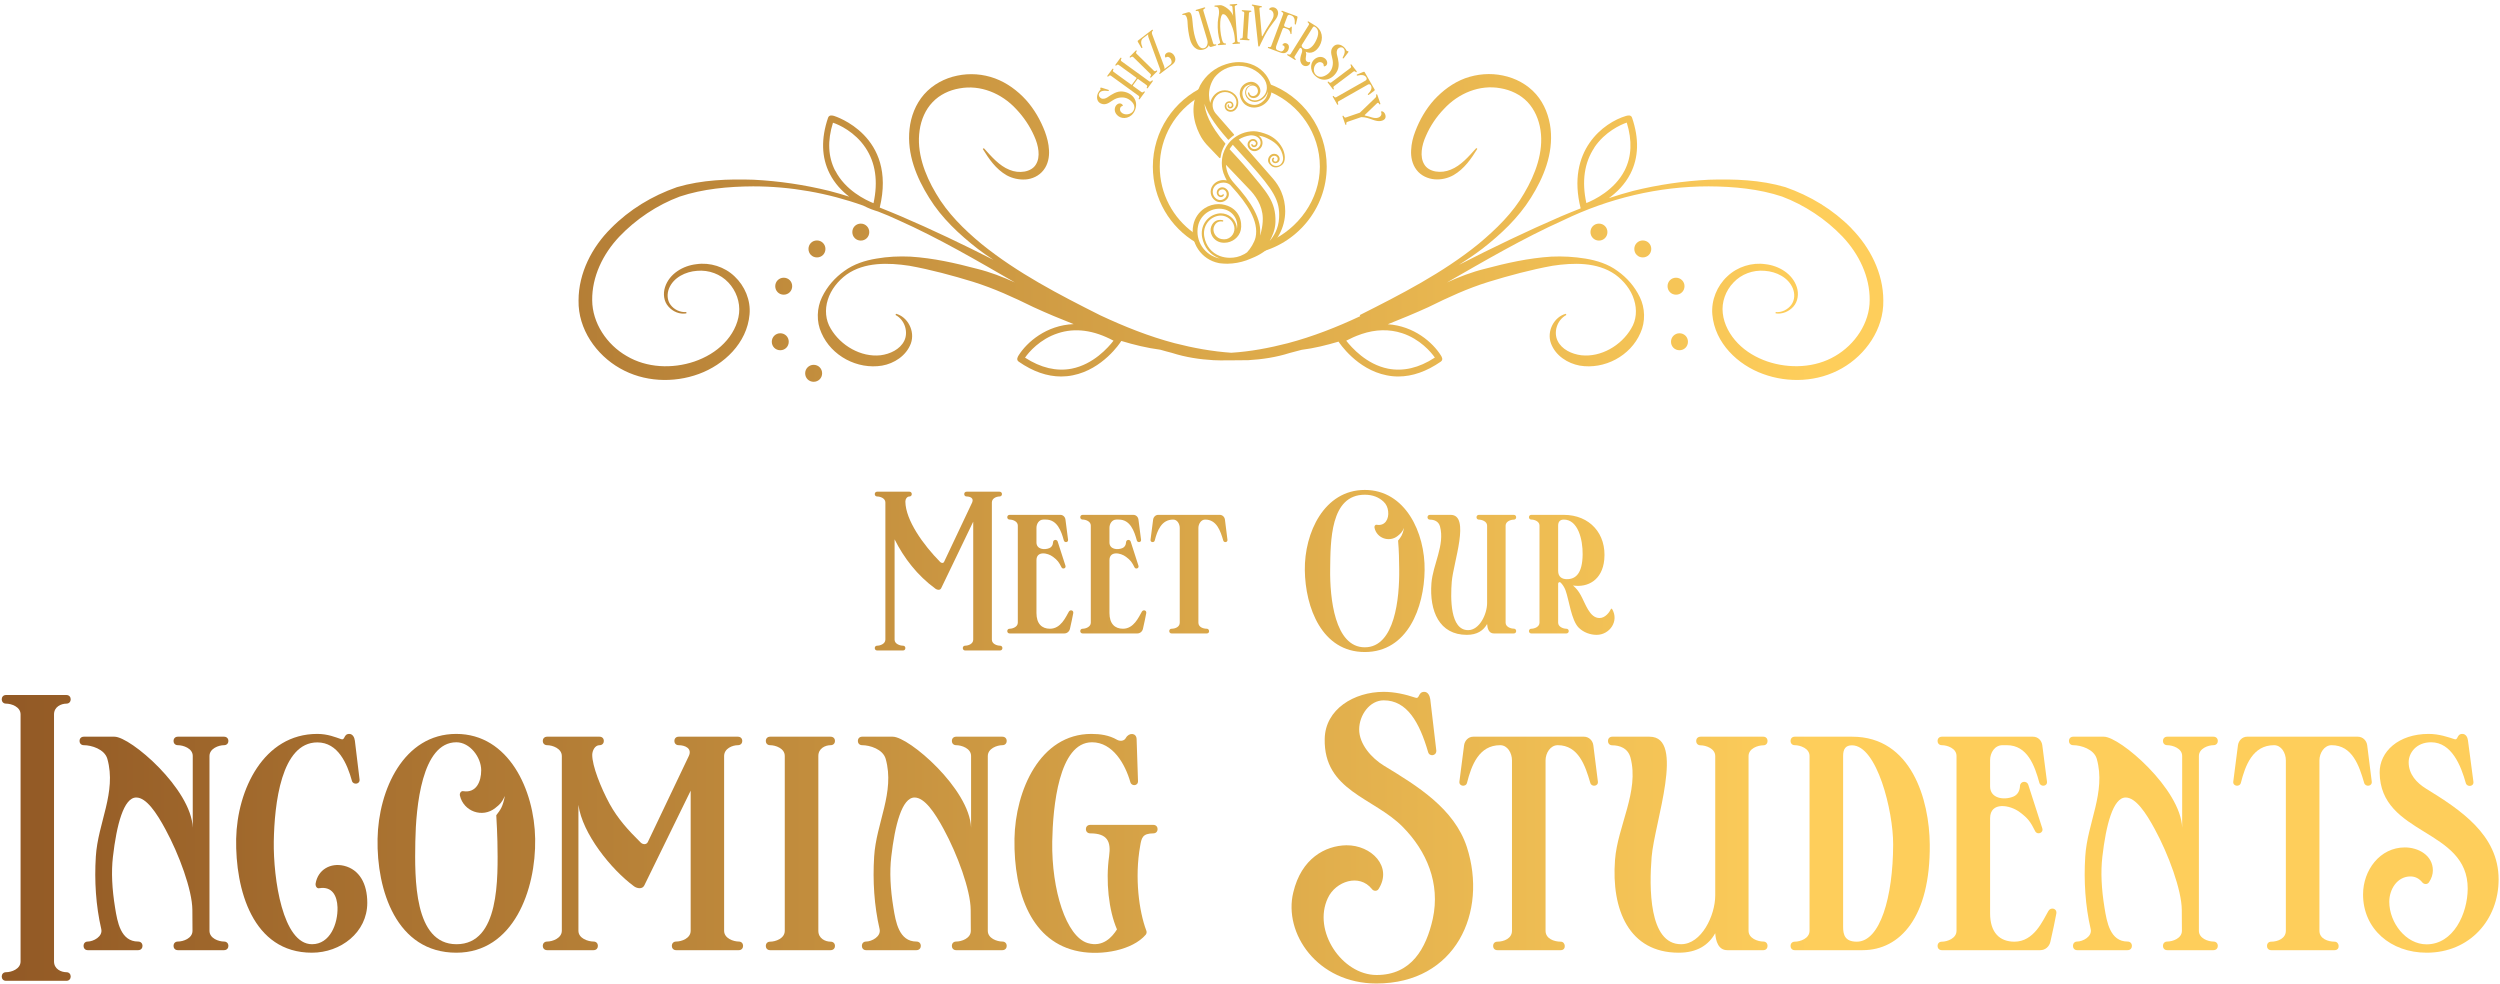 <svg width="592" height="233" viewBox="0 0 592 233" fill="none" xmlns="http://www.w3.org/2000/svg">
<path d="M192.671 86.39C191.574 86.39 190.664 87.269 190.664 88.399C190.664 89.529 191.542 90.409 192.671 90.409C193.801 90.409 194.679 89.529 194.679 88.399C194.679 87.269 193.801 86.39 192.671 86.39Z" fill="url(#paint0_linear_40_4380)"/>
<path d="M184.768 78.917C183.67 78.917 182.76 79.796 182.76 80.927C182.76 82.057 183.639 82.936 184.768 82.936C185.897 82.936 186.775 82.057 186.775 80.927C186.775 79.796 185.897 78.917 184.768 78.917Z" fill="url(#paint1_linear_40_4380)"/>
<path d="M185.583 65.762C184.485 65.762 183.576 66.641 183.576 67.771C183.576 68.902 184.454 69.781 185.583 69.781C186.712 69.781 187.59 68.902 187.59 67.771C187.59 66.641 186.712 65.762 185.583 65.762Z" fill="url(#paint2_linear_40_4380)"/>
<path d="M195.463 58.949C195.463 57.85 194.585 56.939 193.456 56.939C192.326 56.939 191.448 57.818 191.448 58.949C191.448 60.079 192.326 60.958 193.456 60.958C194.585 60.958 195.463 60.079 195.463 58.949Z" fill="url(#paint3_linear_40_4380)"/>
<path d="M205.844 54.961C205.844 53.862 204.966 52.952 203.837 52.952C202.708 52.952 201.83 53.831 201.83 54.961C201.83 56.092 202.708 56.971 203.837 56.971C204.966 56.971 205.844 56.092 205.844 54.961Z" fill="url(#paint4_linear_40_4380)"/>
<path d="M438.441 54.082C434.019 49.593 428.687 46.39 422.79 44.318C416.8 42.559 410.684 42.371 404.631 42.559C398.577 42.873 392.587 43.753 386.753 45.197C384.808 45.699 382.895 46.296 380.982 46.924C382.864 45.542 384.777 43.69 386.094 41.115C388.039 37.285 388.164 32.827 386.471 27.866C386.22 27.112 385.373 27.363 385.028 27.458C379.821 28.996 370.851 35.589 374.301 49.341C372.765 49.938 371.259 50.566 369.754 51.194C361.536 54.742 353.444 58.635 345.478 62.717C347.36 61.523 349.21 60.267 350.998 58.917C355.357 55.526 359.529 51.633 362.54 46.798C365.488 42.089 367.84 36.5 367.182 30.503C366.837 27.583 365.77 24.632 363.732 22.308C361.693 19.985 358.839 18.478 355.891 17.881C352.911 17.253 349.806 17.505 346.92 18.541C344.066 19.608 341.62 21.461 339.613 23.627C337.637 25.825 336.163 28.399 335.128 31.131C334.594 32.513 334.218 33.988 334.155 35.558C334.061 37.096 334.375 38.855 335.441 40.236C336.476 41.618 338.17 42.34 339.738 42.465C341.306 42.591 342.843 42.214 344.16 41.492C346.764 39.985 348.395 37.567 349.837 35.244L349.586 35.056C347.767 37.096 345.917 39.231 343.533 40.173C341.275 41.147 338.327 40.77 337.26 38.917C336.163 37.128 336.633 34.428 337.668 32.167C338.703 29.781 340.177 27.614 341.934 25.794C345.384 22.057 350.402 19.985 355.326 20.896C357.741 21.304 360.062 22.403 361.724 24.161C363.387 25.919 364.422 28.305 364.798 30.848C365.551 35.935 363.606 41.241 360.909 45.793C358.243 50.44 354.291 54.271 350.12 57.756C341.651 64.632 331.772 69.687 321.986 74.616L322.111 74.867C316.56 77.473 310.883 79.702 304.955 81.272C300.564 82.402 296.11 83.25 291.563 83.533C287.046 83.219 282.561 82.402 278.17 81.272C272.085 79.671 266.283 77.347 260.575 74.679C250.758 69.749 240.941 64.663 232.441 57.787C228.27 54.333 224.349 50.472 221.652 45.825C218.923 41.272 217.01 35.966 217.763 30.88C218.108 28.368 219.143 25.951 220.836 24.192C222.499 22.434 224.788 21.335 227.235 20.927C232.159 20.017 237.177 22.089 240.627 25.825C242.384 27.677 243.858 29.844 244.893 32.199C245.928 34.459 246.43 37.159 245.3 38.949C244.234 40.77 241.286 41.178 239.028 40.205C236.644 39.263 234.793 37.096 232.974 35.087L232.723 35.275C234.166 37.599 235.766 40.016 238.4 41.523C239.749 42.246 241.255 42.591 242.823 42.497C244.36 42.403 246.053 41.68 247.12 40.268C248.186 38.917 248.5 37.128 248.406 35.589C248.343 34.02 247.935 32.544 247.433 31.162C246.398 28.462 244.924 25.856 242.948 23.659C240.972 21.492 238.494 19.64 235.64 18.572C232.755 17.505 229.618 17.285 226.67 17.913C223.722 18.509 220.868 20.017 218.829 22.34C216.79 24.663 215.693 27.614 215.379 30.535C214.72 36.531 217.073 42.12 220.021 46.83C223.001 51.665 227.172 55.526 231.563 58.949C232.755 59.859 233.978 60.707 235.233 61.523C228.05 57.881 220.774 54.396 213.372 51.225C211.709 50.503 210.016 49.844 208.322 49.153C212.462 32.073 197.69 27.52 197.533 27.458C197.188 27.363 196.372 27.112 196.09 27.866C194.396 32.827 194.522 37.285 196.466 41.115C197.658 43.47 199.383 45.26 201.108 46.578C199.54 46.076 197.941 45.605 196.341 45.197C190.476 43.753 184.517 42.873 178.463 42.559C172.441 42.371 166.294 42.559 160.304 44.318C154.407 46.39 149.075 49.593 144.653 54.082C140.199 58.509 137 64.632 137 71.162C136.874 77.944 141.203 84.035 146.786 87.206C152.463 90.472 159.488 90.754 165.479 88.556C171.406 86.39 176.895 81.272 177.491 74.459C177.805 71.1 176.362 67.709 173.947 65.448C171.563 63.156 168.113 62.089 164.914 62.559C161.778 62.905 158.516 64.789 157.481 67.991C156.979 69.53 157.167 71.382 158.296 72.606C159.363 73.831 160.994 74.49 162.53 74.208V73.894C161.056 74.019 159.614 73.297 158.798 72.198C157.951 71.1 157.92 69.561 158.422 68.305C159.488 65.699 162.342 64.318 165.071 64.129C167.862 63.878 170.622 64.914 172.473 66.892C174.323 68.839 175.296 71.57 175.013 74.176C174.731 76.814 173.351 79.357 171.438 81.303C169.525 83.281 167.078 84.694 164.444 85.605C159.174 87.394 153.121 87.112 148.417 84.318C143.681 81.618 140.262 76.468 140.23 71.1C140.168 65.542 142.74 60.173 146.66 56.029C150.581 51.916 155.63 48.525 160.962 46.547C166.42 44.726 172.441 44.161 178.338 44.129C187.183 44.129 196.027 45.699 204.402 48.682C205.938 49.467 207.036 49.812 207.162 49.844L207.946 50.095C209.577 50.723 211.208 51.413 212.807 52.167C222.311 56.406 231.312 61.68 240.345 66.892C237.459 65.574 234.448 64.412 231.375 63.658C226.168 62.277 221.025 61.115 215.599 60.77C212.87 60.644 210.173 60.77 207.507 61.241C204.841 61.68 202.175 62.528 199.948 64.161C197.721 65.731 195.871 67.834 194.647 70.377C193.424 72.889 193.267 76.154 194.522 78.855C196.874 84.286 203.022 87.552 208.887 86.578C211.741 86.076 214.595 84.255 215.693 81.335C216.759 78.352 214.877 74.993 212.18 74.302L212.054 74.585C214.375 75.809 215.097 78.76 214.124 80.707C213.121 82.748 210.737 83.847 208.51 84.129C203.868 84.632 199.07 81.837 196.717 77.818C195.494 75.809 195.275 73.329 196.027 70.974C196.749 68.619 198.442 66.484 200.481 65.008C204.715 62.026 210.361 62.183 215.348 62.936C220.397 63.847 225.51 65.228 230.434 66.735C235.421 68.305 239.937 70.377 244.736 72.732C247.872 74.176 251.04 75.495 254.239 76.751C247.747 77.002 243.168 81.052 241.223 84.129C241.035 84.443 240.564 85.165 241.223 85.636C244.61 87.991 247.966 89.153 251.291 89.153C252.201 89.153 253.142 89.059 254.051 88.87C261.139 87.457 265.279 81.147 265.436 80.864L265.53 80.738C268.541 81.649 271.615 82.402 274.751 82.811C275.661 83.062 276.602 83.344 277.512 83.564C280.742 84.6 284.067 85.103 287.328 85.291C288.489 85.354 289.649 85.354 290.841 85.322C291.061 85.322 291.28 85.322 291.469 85.322C291.688 85.322 291.908 85.322 292.096 85.322C293.256 85.322 294.417 85.322 295.609 85.291C298.871 85.103 302.226 84.6 305.363 83.596C306.367 83.344 307.276 83.093 308.217 82.842C311.197 82.465 314.114 81.743 316.968 80.895C317.156 81.178 321.296 87.489 328.353 88.87C329.262 89.059 330.172 89.153 331.113 89.153C334.437 89.153 337.825 87.96 341.181 85.636C341.839 85.165 341.4 84.475 341.181 84.129C339.268 81.115 334.877 77.191 328.635 76.782C331.866 75.495 335.065 74.176 338.233 72.732C343 70.377 347.548 68.274 352.535 66.735C357.459 65.228 362.603 63.847 367.621 62.936C372.608 62.183 378.222 62.026 382.487 65.008C384.526 66.484 386.22 68.619 386.941 70.974C387.694 73.329 387.506 75.809 386.251 77.818C383.899 81.837 379.1 84.632 374.458 84.129C372.2 83.847 369.816 82.748 368.844 80.707C367.872 78.76 368.593 75.84 370.914 74.585L370.789 74.302C368.091 74.993 366.178 78.352 367.276 81.335C368.374 84.255 371.228 86.044 374.082 86.578C379.947 87.552 386.094 84.286 388.447 78.855C389.701 76.154 389.544 72.889 388.321 70.377C387.098 67.834 385.247 65.731 383.021 64.161C380.825 62.528 378.128 61.68 375.462 61.241C372.796 60.801 370.099 60.644 367.37 60.77C361.944 61.115 356.8 62.277 351.594 63.658C348.52 64.412 345.509 65.574 342.624 66.892C351.656 61.712 360.658 56.437 370.161 52.167C380.919 46.955 392.744 44.129 404.631 44.129C410.527 44.161 416.549 44.726 422.006 46.547C427.338 48.556 432.388 51.916 436.308 56.029C440.229 60.173 442.801 65.542 442.738 71.1C442.738 76.437 439.288 81.586 434.552 84.318C429.816 87.112 423.763 87.363 418.525 85.605C415.89 84.694 413.444 83.281 411.531 81.303C409.617 79.326 408.237 76.814 407.955 74.176C407.641 71.57 408.614 68.839 410.496 66.892C412.346 64.914 415.106 63.878 417.898 64.129C420.626 64.318 423.48 65.699 424.547 68.305C425.049 69.561 425.017 71.068 424.17 72.198C423.355 73.297 421.912 74.051 420.469 73.894V74.208C421.975 74.459 423.606 73.8 424.672 72.606C425.77 71.382 425.99 69.53 425.488 67.991C424.453 64.789 421.191 62.905 418.054 62.559C414.887 62.089 411.405 63.156 409.022 65.448C406.607 67.677 405.195 71.068 405.477 74.459C406.073 81.272 411.562 86.421 417.49 88.556C423.48 90.754 430.475 90.472 436.183 87.206C441.766 84.035 446.094 77.944 445.969 71.162C445.969 64.632 442.769 58.509 438.41 54.082H438.441ZM377.532 34.93C380.041 31.194 383.773 29.53 385.216 29.027C386.533 33.297 386.377 37.096 384.714 40.362C382.331 45.008 377.532 47.332 375.65 48.085C374.521 42.905 375.18 38.478 377.563 34.93H377.532ZM197.752 40.393C196.09 37.128 195.902 33.329 197.251 29.059C198.693 29.53 202.426 31.225 204.935 34.962C207.318 38.509 207.977 42.936 206.848 48.117C204.966 47.363 200.167 45.071 197.784 40.393H197.752ZM253.769 87.3C250.193 87.991 246.461 87.112 242.729 84.694C243.575 83.439 246.241 80.299 250.507 78.917C254.584 77.567 259.007 78.164 263.68 80.676C262.425 82.308 258.881 86.296 253.769 87.3ZM339.738 84.694C336.006 87.143 332.273 87.991 328.698 87.3C323.585 86.296 320.041 82.277 318.787 80.676C319.916 80.079 321.045 79.577 322.143 79.2C322.237 79.2 322.3 79.137 322.394 79.106C325.75 77.975 328.98 77.913 331.991 78.886C336.257 80.267 338.891 83.407 339.769 84.663L339.738 84.694Z" fill="url(#paint5_linear_40_4380)"/>
<path d="M397.699 78.917C396.601 78.917 395.692 79.796 395.692 80.927C395.692 82.057 396.57 82.936 397.699 82.936C398.828 82.936 399.706 82.057 399.706 80.927C399.706 79.796 398.828 78.917 397.699 78.917Z" fill="url(#paint6_linear_40_4380)"/>
<path d="M398.891 67.771C398.891 66.672 398.013 65.762 396.884 65.762C395.755 65.762 394.876 66.641 394.876 67.771C394.876 68.902 395.755 69.781 396.884 69.781C398.013 69.781 398.891 68.902 398.891 67.771Z" fill="url(#paint7_linear_40_4380)"/>
<path d="M389.011 56.939C387.913 56.939 387.004 57.818 387.004 58.949C387.004 60.079 387.882 60.958 389.011 60.958C390.14 60.958 391.019 60.079 391.019 58.949C391.019 57.818 390.14 56.939 389.011 56.939Z" fill="url(#paint8_linear_40_4380)"/>
<path d="M376.622 54.961C376.622 56.06 377.501 56.971 378.63 56.971C379.759 56.971 380.637 56.092 380.637 54.961C380.637 53.831 379.759 52.952 378.63 52.952C377.501 52.952 376.622 53.831 376.622 54.961Z" fill="url(#paint9_linear_40_4380)"/>
<path d="M262.487 21.279C262.653 21.35 262.579 21.573 262.418 21.546C261.404 21.402 260.569 21.477 260.252 22.176C260.059 22.602 260.366 23.111 260.79 23.305C261.239 23.512 261.837 23.322 262.231 23.055C263.297 22.329 264.478 21.527 265.817 21.669C268.071 21.922 269.787 23.852 268.702 26.238C267.894 28.014 265.914 28.352 264.818 27.498C263.905 26.799 263.84 25.908 264.119 25.265C264.453 24.508 265.406 24.157 265.884 24.9C265.93 24.981 265.874 25.073 265.792 25.092C265.137 25.257 265.062 26.079 265.458 26.536C266.237 27.45 267.976 27.158 268.45 26.117C268.924 25.071 268.318 24.265 267.521 23.671C266.551 22.955 265.387 22.936 264.333 23.324C263.051 23.794 262.166 25.215 260.611 24.474C259.724 24.057 259.594 22.953 259.996 22.068C260.145 21.74 260.364 21.454 260.607 21.191C260.716 21.074 260.464 21.039 260.552 20.845C260.603 20.734 260.745 20.734 260.852 20.763L262.493 21.281L262.487 21.279Z" fill="#E6B94F"/>
<path d="M271.791 20.867C271.68 21.02 271.449 20.853 271.56 20.701C271.667 20.554 271.717 20.308 271.514 20.16L269.52 18.718C269.464 18.676 269.38 18.699 269.338 18.755L268.289 20.191C268.247 20.25 268.257 20.327 268.314 20.369L270.307 21.811C270.511 21.959 270.729 21.838 270.836 21.692C270.949 21.538 271.18 21.704 271.067 21.859L269.886 23.472C269.776 23.62 269.546 23.453 269.655 23.305C269.764 23.157 269.856 22.852 269.655 22.704L263.035 17.912C262.831 17.764 262.569 17.945 262.46 18.096C262.351 18.244 262.12 18.077 262.229 17.929L263.41 16.315C263.524 16.161 263.754 16.328 263.641 16.482C263.534 16.628 263.486 16.871 263.689 17.019L267.888 20.058C267.945 20.099 268.016 20.074 268.056 20.02L269.105 18.584C269.147 18.526 269.153 18.448 269.094 18.407L264.896 15.368C264.692 15.22 264.472 15.345 264.365 15.489C264.254 15.641 264.023 15.474 264.134 15.322L265.309 13.715C265.423 13.558 265.653 13.727 265.54 13.882C265.437 14.024 265.339 14.335 265.54 14.483L272.16 19.275C272.364 19.423 272.632 19.233 272.735 19.091C272.848 18.937 273.079 19.104 272.966 19.258L271.791 20.865V20.867Z" fill="#E6B94F"/>
<path d="M272.578 18.342C272.445 18.476 272.244 18.279 272.378 18.146C272.504 18.019 272.645 17.729 272.462 17.549L268.337 13.502C268.159 13.327 267.867 13.471 267.741 13.598C267.609 13.732 267.407 13.535 267.542 13.402L268.95 11.98C269.086 11.843 269.285 12.041 269.149 12.177C269.025 12.302 268.937 12.538 269.118 12.715L273.243 16.762C273.425 16.942 273.662 16.85 273.786 16.727C273.923 16.589 274.122 16.787 273.986 16.923L272.578 18.344V18.342Z" fill="#E6B94F"/>
<path d="M274.726 17.474C274.569 17.593 274.399 17.371 274.554 17.252C274.827 17.044 274.804 16.635 274.701 16.351L271.95 8.818C271.873 8.61 271.841 8.349 271.894 8.119L270.698 9.031C270.089 9.497 270.127 10.252 270.513 11.194C270.576 11.346 270.36 11.473 270.265 11.319L269.451 9.929C269.395 9.835 269.359 9.693 269.46 9.618L272.796 7.069C272.953 6.95 273.125 7.176 272.97 7.295C272.691 7.508 272.743 7.885 272.85 8.175L275.66 15.668C275.742 15.885 275.803 16.19 275.731 16.351L277.183 15.242C277.582 14.938 277.458 14.253 277.179 13.867C276.963 13.558 276.449 13.272 276.134 13.602C276.075 13.662 275.981 13.635 275.939 13.562C275.742 13.212 275.88 12.834 276.199 12.596C276.78 12.162 277.532 12.458 277.934 12.993C278.505 13.752 278.472 14.614 277.676 15.222L274.726 17.474Z" fill="#E6B94F"/>
<path d="M286.793 11.114C286.508 11.2 286.338 10.927 286.25 10.689C286.153 11.123 285.648 11.542 285.064 11.716C283.323 12.233 282.2 10.885 281.779 9.263C281.453 8.005 281.277 6.715 281.218 5.417C281.193 4.849 281.151 4.26 280.841 3.768C280.671 3.496 280.385 3.48 280.144 3.551C279.964 3.605 279.882 3.336 280.064 3.283L281.355 2.899C282.148 2.664 282.303 4.043 282.406 5.279C282.509 6.498 282.66 7.727 283.01 8.894C283.669 11.085 284.37 11.626 285.159 11.392C285.803 11.2 286.128 10.286 285.889 9.489L283.883 2.812C283.812 2.572 283.482 2.555 283.317 2.605C283.128 2.662 283.048 2.392 283.237 2.338L285.22 1.749C285.4 1.695 285.482 1.969 285.301 2.021C285.132 2.071 284.869 2.259 284.941 2.499L287.282 10.294C287.366 10.574 287.679 10.547 287.847 10.497C288.027 10.442 288.111 10.72 287.931 10.772L286.793 11.11V11.114Z" fill="#E6B94F"/>
<path d="M292.001 10.438C291.812 10.453 291.791 10.169 291.98 10.154C292.165 10.14 292.457 10.006 292.44 9.76L292.389 9.077C292.261 7.429 291.705 5.846 290.86 4.434C290.331 3.551 289.955 3.306 289.58 3.365C289.271 3.409 289.026 4.127 288.961 5.177C288.875 6.623 289.011 7.982 289.33 9.228C289.45 9.689 289.599 10.33 290.176 10.288C290.369 10.273 290.39 10.557 290.197 10.572L288.531 10.695C288.346 10.71 288.325 10.426 288.51 10.411C288.694 10.396 289.001 10.211 288.923 9.971C288.447 8.437 288.279 6.928 288.371 5.227C288.432 4.125 288.908 3.056 288.529 1.979C288.411 1.653 288.04 1.568 287.721 1.591C287.532 1.605 287.511 1.326 287.7 1.311L288.95 1.219C289.72 1.163 291.768 2.547 292.003 3.841L291.84 1.643C291.821 1.393 291.504 1.311 291.319 1.326C291.13 1.34 291.109 1.061 291.298 1.046L292.826 0.931C293.019 0.917 293.04 1.196 292.847 1.211C292.671 1.223 292.373 1.351 292.391 1.601L292.998 9.72C293.017 9.975 293.329 10.056 293.506 10.042C293.699 10.027 293.72 10.311 293.527 10.325L291.999 10.438H292.001Z" fill="#E6B94F"/>
<path d="M293.741 9.424C293.552 9.411 293.571 9.132 293.76 9.144C293.94 9.154 294.253 9.071 294.269 8.816L294.643 3.066C294.66 2.816 294.36 2.693 294.179 2.68C293.99 2.668 294.009 2.388 294.198 2.4L296.2 2.53C296.393 2.542 296.374 2.822 296.181 2.81C296.005 2.799 295.768 2.887 295.751 3.137L295.377 8.887C295.361 9.142 295.585 9.261 295.761 9.271C295.954 9.284 295.935 9.564 295.742 9.551L293.741 9.422V9.424Z" fill="#E6B94F"/>
<path d="M296.966 1.793C296.938 1.551 296.777 1.392 296.546 1.351C296.364 1.317 296.408 1.042 296.594 1.075L298.699 1.463C298.892 1.499 298.837 1.774 298.651 1.739C298.462 1.703 298.202 1.787 298.223 2.025L298.8 8.462C298.812 8.595 298.917 8.614 298.978 8.495C299.981 6.506 301.387 4.763 301.548 3.901C301.743 2.858 301.12 2.353 300.652 2.317C300.573 2.311 300.518 2.242 300.543 2.165C300.669 1.785 301.204 1.67 301.603 1.745C302.381 1.889 302.772 2.657 302.631 3.396C302.373 4.736 301.179 5.252 299.442 8.518C299.158 9.048 298.86 9.641 298.556 10.307L298.275 10.924C298.197 11.094 297.967 11.041 297.948 10.868L296.968 1.791L296.966 1.793Z" fill="#E6B94F"/>
<path d="M300.323 11.382C300.147 11.317 300.245 11.05 300.422 11.116C300.592 11.179 300.915 11.187 301.005 10.945L303.859 3.319C303.947 3.085 303.695 2.881 303.527 2.818C303.351 2.753 303.447 2.49 303.626 2.555L307.107 3.843C307.228 3.889 307.27 4.028 307.243 4.147L306.867 5.715C306.828 5.882 306.582 5.832 306.595 5.667C306.67 4.653 306.504 3.922 305.781 3.655L305.43 3.525C305.178 3.432 304.937 3.596 304.849 3.836L304.1 5.84C304.01 6.082 304.163 6.283 304.364 6.356L304.954 6.575C305.193 6.665 305.501 6.738 305.632 6.393C305.69 6.237 305.909 6.299 305.902 6.445L305.833 7.961C305.827 8.119 305.596 8.113 305.581 7.965C305.533 7.493 305.304 7.03 304.847 6.861L304.253 6.642C304.024 6.556 303.808 6.619 303.731 6.827L302.247 10.795C302.1 11.187 302.041 11.717 302.545 11.903L303.174 12.137C303.647 12.312 303.989 11.899 304.135 11.509C304.268 11.156 304.177 10.812 303.751 10.739C303.672 10.726 303.653 10.63 303.697 10.563C303.953 10.169 304.387 10.094 304.784 10.338C305.243 10.62 305.329 11.131 305.105 11.73C304.773 12.615 303.995 12.744 303.185 12.444L300.325 11.386L300.323 11.382Z" fill="#E6B94F"/>
<path d="M304.866 13.087C304.706 12.989 304.857 12.753 305.015 12.849C305.168 12.943 305.48 13.014 305.615 12.797L309.935 5.88C310.067 5.667 309.864 5.419 309.706 5.32C309.549 5.224 309.698 4.987 309.855 5.083L311.402 6.038C313.198 7.149 313.416 9.205 312.487 10.833C311.664 12.275 310.384 12.859 309.178 12.246C309.266 12.358 309.316 12.671 309.314 12.826C309.293 13.404 308.97 14.27 309.484 14.585C309.776 14.767 310.021 14.769 310.189 14.652C310.212 14.637 310.246 14.656 310.248 14.683C310.277 15.562 309.253 15.896 308.569 15.474C308.212 15.255 307.98 14.781 307.917 14.408C307.841 13.982 307.975 13.3 308.229 12.602C308.37 12.241 308.447 11.809 308.2 11.48C308.087 11.336 307.86 11.298 307.755 11.465L306.559 13.379C306.425 13.596 306.628 13.844 306.779 13.936C306.939 14.034 306.792 14.272 306.63 14.174L304.866 13.085V13.087ZM308.296 10.595C308.164 10.808 308.269 11.104 308.437 11.256C309.574 12.258 310.8 11.144 311.398 10.069C312.038 8.917 312.73 7.193 311.351 6.341C311.173 6.23 311.005 6.264 310.881 6.462L308.301 10.595H308.296Z" fill="#E6B94F"/>
<path d="M318.181 13.794C318.057 13.926 317.873 13.78 317.955 13.638C318.437 12.74 318.653 11.937 318.102 11.398C317.766 11.07 317.178 11.185 316.851 11.513C316.503 11.862 316.475 12.486 316.595 12.945C316.914 14.189 317.269 15.566 316.675 16.768C315.665 18.787 313.257 19.728 311.375 17.9C309.973 16.537 310.334 14.571 311.515 13.84C312.487 13.226 313.351 13.471 313.863 13.953C314.463 14.525 314.469 15.533 313.605 15.727C313.513 15.744 313.443 15.658 313.454 15.575C313.523 14.907 312.772 14.556 312.205 14.769C311.077 15.182 310.756 16.906 311.578 17.706C312.403 18.507 313.37 18.217 314.207 17.676C315.214 17.015 315.632 15.934 315.626 14.819C315.621 13.462 314.583 12.15 315.817 10.947C316.515 10.261 317.6 10.517 318.299 11.196C318.557 11.446 318.754 11.749 318.918 12.066C318.991 12.206 319.111 11.985 319.262 12.133C319.35 12.219 319.3 12.35 319.237 12.44L318.188 13.794H318.181Z" fill="#E6B94F"/>
<path d="M314.411 19.54C314.297 19.39 314.522 19.221 314.635 19.371C314.744 19.515 315.013 19.695 315.216 19.54L319.831 16.063C320.032 15.913 319.929 15.606 319.82 15.462C319.707 15.312 319.931 15.142 320.045 15.293L321.255 16.883C321.373 17.035 321.148 17.204 321.031 17.052C320.924 16.912 320.701 16.793 320.5 16.944L315.886 20.421C315.682 20.575 315.737 20.82 315.844 20.959C315.959 21.112 315.737 21.281 315.619 21.128L314.409 19.538L314.411 19.54Z" fill="#E6B94F"/>
<path d="M315.603 22.925C315.508 22.763 315.756 22.621 315.85 22.786C315.961 22.978 316.182 23.155 316.402 23.03L323.383 19.064C323.624 18.929 323.7 18.616 323.561 18.371C323.181 17.708 322.428 17.66 321.438 17.904C321.278 17.937 321.186 17.724 321.341 17.637L322.842 17.025C322.942 16.981 323.085 16.969 323.148 17.077L325.521 21.212C325.584 21.32 325.502 21.439 325.414 21.504L324.117 22.471C323.964 22.567 323.824 22.372 323.939 22.26C324.65 21.529 324.992 20.863 324.612 20.2C324.476 19.96 324.176 19.885 323.935 20.022L316.954 23.988C316.725 24.117 316.786 24.41 316.893 24.599C316.975 24.741 316.744 24.91 316.645 24.739L315.603 22.923V22.925Z" fill="#E6B94F"/>
<path d="M317.906 27.58C317.846 27.402 318.11 27.31 318.173 27.488C318.232 27.657 318.431 27.912 318.672 27.828L322.021 26.68L325.706 23.134C325.886 22.961 325.934 22.717 325.869 22.531C325.804 22.341 326.073 22.249 326.14 22.439L326.868 24.543C326.927 24.712 326.66 24.812 326.595 24.628C326.526 24.428 326.302 24.23 326.121 24.403L323.205 27.196C323.104 27.292 323.121 27.34 323.263 27.365C324.409 27.569 325.387 28.168 326.318 27.872C327.114 27.617 327.242 26.96 327.042 26.538C327.009 26.465 327.042 26.384 327.122 26.369C327.516 26.292 327.879 26.697 328.012 27.081C328.27 27.826 328.012 28.321 327.296 28.563C325.727 29.093 324.424 27.715 322.348 27.732L319.031 28.867C318.79 28.951 318.767 29.206 318.823 29.37C318.886 29.552 318.62 29.644 318.557 29.462L317.904 27.58H317.906Z" fill="#E6B94F"/>
<path d="M314.166 39.461C314.166 30.4 308.405 22.674 300.406 19.825C300.539 20.078 300.866 21.484 300.878 21.58C300.89 21.664 300.89 21.748 300.902 21.82C307.667 24.752 312.544 31.554 312.544 39.461C312.544 47.332 307.377 54.194 300.672 57.162C299.728 58.28 298.869 59.169 297.562 59.89C306.917 57.931 314.166 49.495 314.166 39.461Z" fill="#E6B94F"/>
<path d="M274.629 39.461C274.629 32.395 278.417 26.218 284.044 22.89C284.068 22.83 284.093 22.782 284.117 22.721C284.226 22.481 284.323 22.229 284.419 21.988C284.528 21.712 284.649 21.448 284.77 21.183C284.903 20.931 285.049 20.703 285.206 20.462C278.017 23.719 272.995 31.013 272.995 39.473C272.995 47.14 277.11 53.846 283.233 57.451C282.907 56.718 282.713 55.937 282.652 55.131C277.8 51.646 274.629 45.926 274.629 39.461Z" fill="#E6B94F"/>
<path d="M286.162 34.691L288.752 37.406C288.776 37.442 288.824 37.454 288.861 37.454C288.873 37.454 288.897 37.454 288.909 37.442C288.97 37.418 289.006 37.37 289.018 37.31C289.054 36.998 289.115 36.685 289.187 36.385L289.296 35.976C289.466 35.436 289.696 34.907 289.974 34.426L290.083 34.246L290.156 34.138C290.192 34.078 290.192 34.006 290.144 33.958C286.319 29.559 285.363 26.411 285.23 24.584C285.69 26.195 287.07 28.862 290.785 33.044C290.809 33.08 290.858 33.092 290.894 33.092C290.93 33.092 290.979 33.08 291.003 33.044L291.233 32.804C291.523 32.528 291.838 32.275 292.177 32.047C292.213 32.023 292.237 31.987 292.237 31.939C292.237 31.891 292.225 31.855 292.201 31.819L287.844 26.831C287.058 25.846 286.924 24.524 287.505 23.455C287.663 23.166 287.856 22.89 288.086 22.649C288.594 22.109 289.333 21.796 290.095 21.796C290.87 21.796 291.608 22.109 292.128 22.662C292.588 23.154 292.818 23.731 292.794 24.332C292.782 24.596 292.709 24.873 292.588 25.161C292.37 25.642 291.995 26.05 291.426 26.05C291.245 26.05 291.075 26.002 290.906 25.93C290.458 25.714 290.265 25.185 290.482 24.74C290.543 24.608 290.64 24.512 290.749 24.44C290.858 24.38 290.991 24.344 291.112 24.344C291.208 24.344 291.305 24.368 291.402 24.404C291.499 24.452 291.584 24.524 291.632 24.608C291.729 24.765 291.729 24.945 291.644 25.113C291.62 25.161 291.584 25.209 291.535 25.233C291.475 25.281 291.39 25.305 291.317 25.305C291.257 25.305 291.208 25.293 291.16 25.269C291.1 25.245 291.051 25.185 291.027 25.125C291.003 25.065 291.003 24.993 291.039 24.933C291.075 24.861 291.051 24.765 290.966 24.728C290.942 24.716 290.918 24.716 290.894 24.716C290.845 24.716 290.785 24.74 290.761 24.8C290.652 24.993 290.615 25.365 290.979 25.594C291.075 25.654 291.196 25.678 291.317 25.678C291.402 25.678 291.475 25.666 291.559 25.642C291.753 25.57 291.91 25.437 292.007 25.257C292.116 25.041 292.116 24.825 292.019 24.572C291.935 24.356 291.777 24.176 291.559 24.079C291.414 24.007 291.257 23.983 291.1 23.983C290.87 23.983 290.652 24.055 290.47 24.188C290.325 24.296 290.216 24.428 290.131 24.596C289.829 25.233 290.095 26.002 290.737 26.315C290.954 26.423 291.184 26.471 291.414 26.471C291.559 26.471 291.705 26.447 291.838 26.411C291.898 26.399 291.947 26.375 292.007 26.351L292.08 26.315C292.225 26.255 292.455 26.098 292.552 26.002C292.709 25.846 293.036 25.449 293.133 25.041C293.387 24.055 293.133 23.07 292.407 22.349C291.777 21.724 290.942 21.376 290.047 21.376C289.151 21.376 288.316 21.724 287.687 22.349C287.118 22.914 286.731 23.611 286.573 24.38C286.404 23.803 286.307 23.214 286.295 22.613C286.295 22.493 286.295 22.361 286.295 22.241C286.331 20.847 286.803 19.453 287.614 18.311C288.909 16.701 290.821 15.716 292.879 15.595C293.012 15.584 293.145 15.584 293.278 15.584C295.577 15.584 297.768 16.641 299.135 18.407C299.704 19.116 300.019 19.982 299.994 20.823C299.97 21.928 299.389 22.854 298.361 23.455C297.998 23.659 297.586 23.779 297.175 23.779C297.017 23.779 296.848 23.767 296.691 23.731C296.122 23.611 295.638 23.274 295.335 22.782C294.851 22.013 295.057 21.003 295.807 20.486C296.037 20.33 296.303 20.246 296.57 20.246C296.594 20.246 296.618 20.246 296.642 20.246C297.054 20.27 297.429 20.474 297.659 20.799C297.768 20.979 297.84 21.171 297.865 21.388C297.913 21.7 297.828 22.025 297.635 22.277C297.441 22.529 297.163 22.698 296.836 22.746C296.787 22.758 296.751 22.758 296.703 22.758C296.582 22.758 296.473 22.734 296.376 22.698C296.073 22.565 295.88 22.313 295.831 22.001C295.819 21.928 295.759 21.868 295.674 21.868H295.662C295.577 21.88 295.517 21.941 295.517 22.025C295.517 22.037 295.565 23.178 296.824 23.226H296.872C297.296 23.226 297.719 23.022 298.022 22.674C298.361 22.289 298.518 21.772 298.445 21.279C298.288 20.21 297.332 19.369 296.267 19.369C296.182 19.369 296.086 19.381 296.001 19.393C294.863 19.549 293.617 20.45 293.568 22.061C293.544 23.022 294.149 24.26 294.924 24.812C295.517 25.245 296.231 25.474 296.969 25.474C297.138 25.474 297.296 25.462 297.465 25.437C298.591 25.281 299.583 24.692 300.261 23.791C300.938 22.89 301.229 21.784 301.072 20.667C301.059 20.57 301.035 20.474 301.023 20.378L301.011 20.33C300.951 20.114 300.89 19.886 300.805 19.669C300.551 18.972 300.2 18.311 299.765 17.723C298.288 15.8 295.965 14.706 293.387 14.706C292.37 14.706 291.33 14.874 290.301 15.211C287.675 16.028 285.508 17.807 284.189 20.222C284.056 20.498 283.935 20.775 283.826 21.051C283.73 21.304 283.621 21.556 283.512 21.796C281.551 26.206 283.245 30.352 284.419 32.443C284.891 33.236 285.472 34.006 286.162 34.691ZM299.595 23.431C299.014 24.152 298.312 24.68 297.393 24.812C297.259 24.837 297.138 24.837 297.005 24.837C295.662 24.837 294.415 23.887 294.234 22.565C294.149 22.013 294.149 21.484 294.645 20.799C294.827 20.547 295.093 20.354 295.372 20.222C295.747 20.03 296.146 20.006 296.545 20.078C296.303 20.09 295.674 20.126 295.142 20.871C294.694 21.604 294.766 22.469 295.275 23.178C295.71 23.791 296.328 24.104 297.126 24.14C297.61 24.164 298.24 23.923 298.663 23.683C299.559 23.166 299.898 22.553 300.261 21.64C300.164 22.301 299.946 22.986 299.595 23.431Z" fill="#E6B94F"/>
<path d="M303.395 45.386C302.923 44.28 302.258 43.235 301.41 42.261L293.375 33.08C293.363 33.068 293.351 33.056 293.338 33.044C294.125 32.539 295.057 32.203 296.037 32.059C296.098 32.047 296.146 32.047 296.194 32.047C296.243 32.047 296.279 32.047 296.328 32.047C297.138 32.047 298.155 32.443 298.433 33.309C298.7 34.114 298.252 34.991 297.429 35.255C297.308 35.291 297.187 35.315 297.066 35.315C296.618 35.315 296.194 35.063 296.001 34.666C295.856 34.39 295.856 34.078 295.977 33.825C296.086 33.597 296.279 33.429 296.521 33.357C296.582 33.333 296.642 33.333 296.703 33.333C296.787 33.333 296.884 33.357 296.969 33.393C297.259 33.525 297.417 33.741 297.405 33.981C297.393 34.186 297.259 34.366 297.066 34.426C297.03 34.438 296.981 34.45 296.945 34.45C296.921 34.45 296.884 34.45 296.86 34.438C296.739 34.402 296.654 34.318 296.606 34.21C296.582 34.15 296.521 34.102 296.461 34.102C296.449 34.102 296.449 34.102 296.437 34.102C296.364 34.114 296.303 34.174 296.303 34.258C296.303 34.378 296.364 34.606 296.582 34.739C296.703 34.811 296.824 34.847 296.945 34.847C297.005 34.847 297.078 34.835 297.151 34.823C297.38 34.763 297.574 34.606 297.683 34.39C297.804 34.162 297.828 33.897 297.756 33.657C297.61 33.212 297.211 32.912 296.739 32.912C296.545 32.912 296.34 32.96 296.146 33.056C295.892 33.188 295.686 33.393 295.565 33.633C295.408 33.945 295.384 34.306 295.493 34.654C295.71 35.339 296.352 35.796 297.066 35.796C297.235 35.796 297.405 35.772 297.574 35.712C298.082 35.544 298.494 35.195 298.748 34.727C298.99 34.246 299.038 33.705 298.869 33.2C298.724 32.756 298.421 32.371 298.01 32.095C298.458 32.155 299.329 32.383 299.934 32.672C301.628 33.477 303.105 34.462 303.686 36.553C303.928 37.418 303.952 38.248 303.238 38.932C302.972 39.185 302.584 39.293 302.185 39.293C301.749 39.293 301.338 39.113 301.047 38.8C300.648 38.38 300.624 37.707 300.987 37.262C301.18 37.022 301.459 36.89 301.749 36.89C302.003 36.89 302.233 36.998 302.403 37.178C302.512 37.286 302.56 37.43 302.56 37.599C302.56 37.827 302.5 38.007 302.379 38.127C302.282 38.224 302.161 38.272 302.028 38.272C301.894 38.272 301.761 38.224 301.665 38.115C301.616 38.067 301.58 37.995 301.568 37.935C301.544 37.815 301.592 37.695 301.677 37.611C301.737 37.562 301.737 37.478 301.701 37.406C301.677 37.358 301.616 37.334 301.568 37.334C301.544 37.334 301.519 37.334 301.507 37.346C301.398 37.394 301.217 37.538 301.18 37.803C301.156 38.007 301.217 38.187 301.35 38.344C301.519 38.536 301.761 38.644 302.028 38.644C302.27 38.644 302.487 38.56 302.669 38.404C302.911 38.187 303.032 37.911 303.02 37.599C303.008 37.262 302.838 36.926 302.536 36.697C302.318 36.517 302.04 36.421 301.761 36.421H301.725C301.374 36.421 301.047 36.553 300.793 36.781C300.479 37.082 300.285 37.49 300.273 37.923C300.261 38.356 300.466 38.704 300.769 39.029C301.144 39.437 301.544 39.642 302.124 39.642C302.621 39.642 303.008 39.449 303.431 39.161C304.702 38.296 304.279 36.157 303.613 34.967C302.802 33.513 301.628 32.491 300.188 31.878C299.244 31.482 297.816 31.073 296.933 31.073C294.96 31.073 293.084 31.818 291.62 33.188L291.354 33.453C291.015 33.813 290.712 34.21 290.446 34.642L290.337 34.823C290.047 35.315 289.817 35.844 289.647 36.397L289.538 36.818C289.454 37.142 289.405 37.478 289.369 37.803C289.26 38.872 289.369 39.942 289.708 40.975C289.817 41.3 289.95 41.624 290.107 41.949L290.18 42.081L290.494 42.73C290.24 42.67 289.974 42.634 289.708 42.634C288.691 42.634 287.735 43.126 287.154 43.944C286.331 45.085 286.61 46.671 287.759 47.489C288.11 47.741 288.534 47.873 288.97 47.873C289.647 47.873 290.289 47.549 290.676 46.996C290.942 46.635 291.039 46.191 290.979 45.746C290.93 45.398 290.761 45.073 290.494 44.821C290.192 44.52 289.805 44.352 289.417 44.352C288.982 44.352 288.594 44.556 288.34 44.917C288.159 45.181 288.086 45.506 288.147 45.818C288.207 46.119 288.377 46.371 288.619 46.527C288.764 46.623 288.921 46.671 289.091 46.671C289.163 46.671 289.236 46.659 289.309 46.647C289.708 46.551 289.817 46.203 289.817 46.191C289.841 46.119 289.805 46.035 289.732 46.011C289.708 45.998 289.684 45.998 289.659 45.998C289.611 45.998 289.563 46.023 289.526 46.059C289.43 46.191 289.272 46.275 289.091 46.275C288.994 46.275 288.897 46.239 288.812 46.179C288.582 46.011 288.486 45.722 288.558 45.446C288.643 45.121 288.933 44.917 289.369 44.857C289.405 44.857 289.442 44.845 289.478 44.845C289.659 44.845 289.829 44.893 289.962 45.001C290.24 45.193 290.422 45.482 290.47 45.818C290.531 46.191 290.386 46.599 290.095 46.888C289.793 47.188 289.381 47.368 288.958 47.368C288.631 47.368 288.304 47.272 288.038 47.08C287.118 46.431 286.9 45.145 287.554 44.232C288.001 43.619 288.824 43.235 289.708 43.235C290.361 43.235 290.954 43.451 291.342 43.811C291.378 43.859 291.426 43.907 291.463 43.956C293.665 46.347 295.154 48.33 296.134 50.18C296.703 51.262 297.102 52.295 297.296 53.257C297.514 54.29 297.526 55.276 297.32 56.189C297.054 57.403 296.11 58.905 295.299 59.758C295.142 59.866 294.996 59.962 294.839 60.058C294.766 60.106 294.682 60.154 294.597 60.203C294.597 60.203 294.597 60.203 294.585 60.203C294.028 60.515 293.459 60.731 292.879 60.864C292.346 60.984 291.789 61.044 291.257 61.044C290.41 61.044 289.611 60.9 288.861 60.623C286.9 59.878 285.593 58.268 285.182 56.081C284.976 54.975 285.182 53.858 285.763 52.944C286.344 52.007 287.263 51.37 288.34 51.13C288.57 51.082 288.812 51.046 289.054 51.046C290.579 51.046 291.922 52.115 292.261 53.593C292.407 54.254 292.286 54.939 291.923 55.516C291.584 56.057 291.051 56.441 290.446 56.609C290.252 56.646 290.059 56.67 289.853 56.67C289.647 56.67 289.442 56.646 289.236 56.609C288.11 56.381 287.312 55.384 287.348 54.242C287.36 53.701 287.735 53.004 288.147 52.728C288.437 52.536 288.776 52.428 289.127 52.428C289.248 52.428 289.369 52.44 289.49 52.464C289.502 52.464 289.514 52.464 289.526 52.464C289.599 52.464 289.659 52.416 289.672 52.343C289.696 52.259 289.647 52.187 289.575 52.151C289.563 52.151 289.296 52.067 288.921 52.067C288.365 52.067 287.36 52.271 286.828 53.605C286.549 54.302 286.622 55.131 287.021 55.852C287.469 56.67 288.244 57.234 289.139 57.415C289.393 57.463 289.659 57.487 289.926 57.487C291.789 57.487 293.459 56.177 293.823 54.446C294.21 52.572 293.544 49.459 290.083 48.534C289.587 48.402 289.079 48.33 288.558 48.33C287.384 48.33 286.223 48.678 285.266 49.303C283.863 50.228 282.919 51.622 282.58 53.257C282.168 55.264 282.568 57.306 283.705 59.013C284.843 60.719 286.573 61.885 288.594 62.294C288.691 62.318 288.776 62.33 288.873 62.342C289.478 62.414 290.071 62.45 290.652 62.45C292.189 62.426 293.689 62.161 295.13 61.657C295.783 61.404 296.485 61.128 297.151 60.828C300.575 59.289 303.056 56.417 303.964 52.92C304.218 51.959 304.339 50.974 304.339 50C304.339 48.414 304.024 46.852 303.395 45.386ZM288.824 61.212C287.106 60.864 285.617 59.878 284.649 58.424C283.681 56.97 283.342 55.227 283.693 53.521C284.177 51.154 286.295 49.423 288.74 49.423C289.079 49.423 289.43 49.459 289.768 49.532C290.821 49.748 291.717 50.349 292.31 51.238C292.903 52.127 293.108 53.185 292.891 54.23C292.891 54.242 292.891 54.242 292.891 54.254C292.903 54.002 292.866 53.749 292.818 53.497C292.431 51.767 290.858 50.517 289.079 50.517C288.8 50.517 288.522 50.553 288.244 50.613C287.021 50.889 285.98 51.61 285.315 52.668C284.661 53.701 284.431 54.963 284.661 56.201C285.109 58.58 286.537 60.335 288.679 61.152C288.788 61.2 288.909 61.236 289.03 61.272C288.945 61.236 288.885 61.224 288.824 61.212ZM298.675 54.723C298.591 55.083 298.494 55.444 298.361 55.804C298.482 54.927 298.433 54.002 298.228 53.053C298.01 52.007 297.586 50.889 296.969 49.736C295.952 47.813 294.428 45.77 292.165 43.295C291.039 42.045 290.398 40.567 290.301 39.017L295.698 44.677C297.187 46.167 298.966 48.582 299.026 51.635C299.026 51.719 299.026 51.803 299.026 51.875C299.038 52.692 298.893 53.834 298.675 54.723ZM302.887 51.635C302.742 54.23 301.568 56.021 300.66 57.042C301.205 56.081 301.967 54.555 302.028 52.572C302.173 47.657 299.873 45.434 295.48 40.122C294.307 38.716 292.237 36.493 291.16 35.327C291.136 35.303 291.68 34.558 291.935 34.27C291.947 34.282 291.947 34.306 291.959 34.318C293.096 35.556 294.597 37.202 295.904 38.68C301.604 45.073 303.129 47.525 302.887 51.635Z" fill="#E6B94F"/>
<path d="M15.732 232.26H1.422C0.072 232.26 0.072 230.22 1.422 230.22C2.712 230.22 4.872 229.47 4.872 227.67V169.17C4.872 167.37 2.712 166.62 1.422 166.62C0.072 166.62 0.072 164.58 1.422 164.58H15.732C17.082 164.58 17.082 166.62 15.732 166.62C14.472 166.62 12.792 167.37 12.792 169.17V227.67C12.792 229.47 14.472 230.22 15.732 230.22C17.082 230.22 17.082 232.26 15.732 232.26Z" fill="url(#paint10_linear_40_4380)"/>
<path d="M53.053 225H42.103C40.753 225 40.753 222.96 42.103 222.96C43.393 222.96 45.583 222.21 45.583 220.41L45.553 215.46C45.523 210.78 42.403 202.29 39.163 196.35C37.063 192.45 34.633 188.85 32.263 188.85C29.293 188.85 27.613 195.33 26.743 202.89C26.323 206.49 26.533 210.54 27.253 214.95C27.793 218.31 28.573 222.96 32.713 222.96C34.093 222.96 34.093 225 32.713 225H20.773C19.453 225 19.453 222.96 20.773 222.96C22.093 222.96 24.373 221.79 23.983 220.02C22.693 214.44 22.333 208.59 22.693 202.83C23.173 194.88 27.643 187.62 25.423 179.7C24.763 177.39 21.643 176.46 19.843 176.46C18.493 176.46 18.493 174.45 19.843 174.45H27.103C30.913 174.45 45.283 186.81 45.643 195.99V179.01C45.643 177.21 43.393 176.46 42.103 176.46C40.753 176.46 40.753 174.45 42.103 174.45H53.053C54.433 174.45 54.433 176.46 53.053 176.46C51.793 176.46 49.603 177.24 49.603 179.04V220.41C49.603 222.21 51.793 222.96 53.053 222.96C54.433 222.96 54.433 225 53.053 225Z" fill="url(#paint11_linear_40_4380)"/>
<path d="M84.032 175.38L85.142 184.56C85.292 185.76 83.612 185.91 83.342 184.92C82.202 180.81 80.042 175.8 75.152 175.8C66.572 175.8 64.982 190.38 64.832 199.29C64.712 208.08 66.932 223.59 73.892 223.59C78.152 223.59 80.042 218.73 79.922 214.83C79.832 212.13 78.662 209.82 75.602 210.33C75.032 210.45 74.672 209.85 74.732 209.25C75.272 205.95 78.242 204.24 81.482 205.02C85.112 205.92 86.972 209.25 86.972 213.78C86.972 220.83 80.642 225.6 73.862 225.6C59.792 225.6 55.712 210.6 55.922 198.63C56.162 187.02 62.402 173.79 75.122 173.79C77.612 173.79 79.412 174.57 80.762 175.02C81.782 175.38 81.302 173.79 82.712 173.79C83.492 173.79 83.942 174.6 84.032 175.38Z" fill="url(#paint12_linear_40_4380)"/>
<path d="M108.068 225.6C93.818 225.6 89.168 210.69 89.408 198.63C89.618 187.05 95.588 173.79 108.038 173.79C120.458 173.79 126.548 187.05 126.728 198.63C126.938 210.69 121.598 225.6 108.068 225.6ZM117.518 193.05C118.538 191.7 119.018 191.16 119.558 188.49C118.808 190.08 118.418 190.44 117.278 191.34C114.248 193.77 109.778 192.15 108.908 188.4C108.788 187.83 109.148 187.26 109.718 187.35C112.778 187.83 113.948 185.1 113.948 182.4C113.948 179.31 111.278 175.77 108.068 175.77C99.878 175.77 98.498 191.01 98.348 199.29C98.198 208.02 98.018 223.59 108.098 223.59C118.328 223.59 117.938 208.02 117.788 199.29C117.758 197.7 117.638 194.94 117.518 193.05Z" fill="url(#paint13_linear_40_4380)"/>
<path d="M174.951 225H160.101C158.751 225 158.751 222.96 160.101 222.96C161.391 222.96 163.551 222.21 163.551 220.41V187.23L152.571 209.67C152.121 210.6 150.891 210.42 150.141 209.88C144.711 205.89 137.871 197.37 136.971 190.59V220.41C136.971 222.21 139.251 222.96 140.571 222.96C141.921 222.96 141.921 225 140.571 225H129.561C128.181 225 128.181 222.96 129.561 222.96C130.821 222.96 133.041 222.18 133.041 220.38V179.04C133.041 177.24 130.821 176.46 129.561 176.46C128.181 176.46 128.181 174.45 129.561 174.45H141.981C143.331 174.45 143.331 176.46 141.981 176.46C140.841 176.46 140.271 177.78 140.241 178.71C140.211 181.32 142.281 186.54 144.351 190.35C146.331 193.92 148.671 196.5 151.731 199.53C152.241 200.01 153.081 200.07 153.411 199.38L163.101 179.04C163.971 177.21 162.201 176.46 160.701 176.46C159.351 176.46 159.351 174.45 160.701 174.45H174.741C176.121 174.45 176.121 176.46 174.741 176.46C173.451 176.46 171.471 177.24 171.471 179.04V220.41C171.471 222.21 173.691 222.96 174.951 222.96C176.301 222.96 176.301 225 174.951 225Z" fill="url(#paint14_linear_40_4380)"/>
<path d="M196.693 225H182.353C181.003 225 181.003 222.99 182.353 222.99C183.643 222.99 185.833 222.24 185.833 220.41V179.01C185.833 177.21 183.643 176.46 182.353 176.46C181.003 176.46 181.003 174.45 182.353 174.45H196.693C198.073 174.45 198.073 176.46 196.693 176.46C195.433 176.46 193.783 177.21 193.783 179.01V220.41C193.783 222.24 195.433 222.99 196.693 222.99C198.073 222.99 198.073 225 196.693 225Z" fill="url(#paint15_linear_40_4380)"/>
<path d="M237.36 225H226.41C225.06 225 225.06 222.96 226.41 222.96C227.7 222.96 229.89 222.21 229.89 220.41L229.86 215.46C229.83 210.78 226.71 202.29 223.47 196.35C221.37 192.45 218.94 188.85 216.57 188.85C213.6 188.85 211.92 195.33 211.05 202.89C210.63 206.49 210.84 210.54 211.56 214.95C212.1 218.31 212.88 222.96 217.02 222.96C218.4 222.96 218.4 225 217.02 225H205.08C203.76 225 203.76 222.96 205.08 222.96C206.4 222.96 208.68 221.79 208.29 220.02C207 214.44 206.64 208.59 207 202.83C207.48 194.88 211.95 187.62 209.73 179.7C209.07 177.39 205.95 176.46 204.15 176.46C202.8 176.46 202.8 174.45 204.15 174.45H211.41C215.22 174.45 229.59 186.81 229.95 195.99V179.01C229.95 177.21 227.7 176.46 226.41 176.46C225.06 176.46 225.06 174.45 226.41 174.45H237.36C238.74 174.45 238.74 176.46 237.36 176.46C236.1 176.46 233.91 177.24 233.91 179.04V220.41C233.91 222.21 236.1 222.96 237.36 222.96C238.74 222.96 238.74 225 237.36 225Z" fill="url(#paint16_linear_40_4380)"/>
<path d="M258.168 195.33H273.108C274.458 195.33 274.458 197.34 273.108 197.34C270.558 197.37 270.318 198.36 269.988 200.34C268.638 207.87 269.748 215.85 271.428 220.32C271.578 220.65 271.548 221.04 271.308 221.34C268.158 225 260.958 226.32 255.558 225.3C244.428 223.23 240.018 211.77 240.228 198.6C240.438 187.2 246.258 173.79 258.438 173.79C260.538 173.79 262.638 174.09 264.498 175.17C265.188 175.56 266.178 175.53 266.598 174.75C267.348 173.4 269.088 173.52 269.148 174.99L269.478 184.92C269.538 186.15 267.978 186.24 267.678 185.25C266.448 180.93 263.508 175.77 258.588 175.77C250.698 175.77 249.318 191.13 249.168 199.26C248.988 210.84 252.498 221.79 257.568 223.32C261.198 224.4 263.388 221.85 264.498 220.08C262.548 215.58 261.798 208.68 262.638 202.74C263.118 199.32 262.278 197.34 258.168 197.34C256.788 197.34 256.788 195.33 258.168 195.33Z" fill="url(#paint17_linear_40_4380)"/>
<path d="M338.682 165.54L340.122 177.75C340.152 179.04 338.472 179.22 338.172 178.08C336.132 171.06 333.192 165.84 327.672 165.84C324.312 165.84 321.882 169.35 321.852 172.68C321.822 176.22 324.822 179.55 327.732 181.32C335.622 186.12 344.352 191.43 347.352 200.58C352.332 216 344.742 232.89 325.932 232.89C311.922 232.89 303.882 220.98 306.252 211.32C308.142 203.31 313.782 200.25 318.822 200.16C324.762 200.1 329.862 205.26 326.412 210.57C326.022 211.11 325.242 211.02 324.882 210.54C321.882 206.76 316.272 208.71 314.442 212.64C310.752 220.41 317.772 230.88 325.992 230.88C334.242 230.88 337.722 224.55 339.282 217.59C341.112 209.16 337.812 201.51 332.172 195.81C325.332 188.85 313.422 187.29 313.692 174.96C313.812 167.94 320.652 163.83 327.642 163.83C330.222 163.83 332.742 164.4 335.172 165.21C336.252 165.57 335.742 163.83 337.272 163.83C338.142 163.83 338.562 164.76 338.682 165.54Z" fill="url(#paint18_linear_40_4380)"/>
<path d="M369.588 225H354.558C353.238 225 353.238 222.99 354.558 222.99C356.148 222.99 358.038 222.21 358.038 220.41V180.06C358.038 178.32 356.988 176.46 355.248 176.46C350.208 176.46 348.438 181.23 347.388 185.37C347.148 186.42 345.438 186.24 345.588 185.07L346.698 176.46C346.848 175.38 347.718 174.45 348.858 174.45H375.078C376.248 174.45 377.148 175.35 377.298 176.46L378.378 185.07C378.528 186.24 376.848 186.42 376.578 185.37C375.408 181.35 373.788 176.46 368.868 176.46C367.158 176.46 365.988 178.29 365.988 180.06V220.41C365.988 222.3 368.028 222.99 369.588 222.99C370.758 222.99 370.968 225 369.588 225Z" fill="url(#paint19_linear_40_4380)"/>
<path d="M417.567 225H409.017C406.887 225 406.287 222.81 406.167 220.98C404.607 223.77 401.907 225.6 397.527 225.6C385.767 225.6 381.537 215.46 382.437 203.61C383.037 195.66 388.227 187.35 386.097 179.4C385.497 177.18 383.577 176.49 381.777 176.49C380.427 176.49 380.427 174.45 381.777 174.45H390.627C399.177 174.45 391.767 194.85 391.107 202.92C390.537 210.03 390.387 223.62 398.097 223.59C402.897 223.59 406.167 216.81 406.167 212.04V179.04C406.167 177.24 403.947 176.49 402.687 176.49C401.307 176.49 401.307 174.45 402.687 174.45H417.567C418.887 174.45 418.887 176.49 417.567 176.49C416.247 176.49 414.057 177.24 414.057 179.04V220.41C414.057 222.21 416.247 222.96 417.567 222.96C418.887 222.96 418.887 225 417.567 225Z" fill="url(#paint20_linear_40_4380)"/>
<path d="M441.069 225H424.989C423.669 225 423.669 222.99 424.989 222.99C426.279 222.99 428.499 222.24 428.499 220.41V179.01C428.499 177.21 426.279 176.46 424.989 176.46C423.669 176.46 423.669 174.45 424.989 174.45H438.609C452.619 174.45 456.879 189.36 456.969 199.98C457.119 217.17 449.949 225 441.069 225ZM436.449 179.01V219.48C436.449 221.34 436.869 222.99 439.689 222.99C445.209 222.99 448.269 212.43 448.299 199.98C448.329 192.03 444.459 176.49 438.549 176.49C437.049 176.49 436.449 177.36 436.449 179.01Z" fill="url(#paint21_linear_40_4380)"/>
<path d="M483.134 225H459.824C458.474 225 458.474 222.99 459.824 222.99C461.114 222.99 463.304 222.21 463.304 220.41V179.01C463.304 177.21 461.114 176.46 459.824 176.46C458.474 176.46 458.474 174.45 459.824 174.45H481.424C482.594 174.45 483.464 175.35 483.614 176.46L484.724 185.07C484.874 186.24 483.224 186.42 482.924 185.37C481.814 181.32 480.104 176.46 475.214 176.46H474.194C472.364 176.46 471.254 178.23 471.254 180V186.21C471.254 189.09 474.524 189.54 476.744 188.64C477.704 188.25 478.274 187.38 478.334 186.12C478.394 184.92 479.954 184.83 480.284 185.79L483.614 196.14C483.974 197.25 482.414 197.79 481.934 196.83C480.824 194.61 480.224 193.77 478.334 192.36C475.994 190.56 471.254 189.75 471.254 193.77V216.27C471.254 220.89 473.564 222.99 477.014 222.99C481.634 222.99 483.704 218.07 485.054 215.73C485.594 214.74 487.124 215.07 486.944 216.3C486.764 217.41 486.044 220.77 485.534 222.99C485.294 224.13 484.334 225 483.134 225Z" fill="url(#paint22_linear_40_4380)"/>
<path d="M524.147 225H513.197C511.847 225 511.847 222.96 513.197 222.96C514.487 222.96 516.677 222.21 516.677 220.41L516.647 215.46C516.617 210.78 513.497 202.29 510.257 196.35C508.157 192.45 505.727 188.85 503.357 188.85C500.387 188.85 498.707 195.33 497.837 202.89C497.417 206.49 497.627 210.54 498.347 214.95C498.887 218.31 499.667 222.96 503.807 222.96C505.187 222.96 505.187 225 503.807 225H491.867C490.547 225 490.547 222.96 491.867 222.96C493.187 222.96 495.467 221.79 495.077 220.02C493.787 214.44 493.427 208.59 493.787 202.83C494.267 194.88 498.737 187.62 496.517 179.7C495.857 177.39 492.737 176.46 490.937 176.46C489.587 176.46 489.587 174.45 490.937 174.45H498.197C502.007 174.45 516.377 186.81 516.737 195.99V179.01C516.737 177.21 514.487 176.46 513.197 176.46C511.847 176.46 511.847 174.45 513.197 174.45H524.147C525.527 174.45 525.527 176.46 524.147 176.46C522.887 176.46 520.697 177.24 520.697 179.04V220.41C520.697 222.21 522.887 222.96 524.147 222.96C525.527 222.96 525.527 225 524.147 225Z" fill="url(#paint23_linear_40_4380)"/>
<path d="M552.84 225H537.81C536.49 225 536.49 222.99 537.81 222.99C539.4 222.99 541.29 222.21 541.29 220.41V180.06C541.29 178.32 540.24 176.46 538.5 176.46C533.46 176.46 531.69 181.23 530.64 185.37C530.4 186.42 528.69 186.24 528.84 185.07L529.95 176.46C530.1 175.38 530.97 174.45 532.11 174.45H558.33C559.5 174.45 560.4 175.35 560.55 176.46L561.63 185.07C561.78 186.24 560.1 186.42 559.83 185.37C558.66 181.35 557.04 176.46 552.12 176.46C550.41 176.46 549.24 178.29 549.24 180.06V220.41C549.24 222.3 551.28 222.99 552.84 222.99C554.01 222.99 554.22 225 552.84 225Z" fill="url(#paint24_linear_40_4380)"/>
<path d="M584.412 175.32L585.702 185.1C585.882 186.3 584.172 186.45 583.902 185.43C582.762 181.35 580.572 175.77 575.682 175.77C572.202 175.77 570.372 178.26 570.372 180.51C570.372 183.36 572.262 185.37 574.482 186.75C582.582 191.73 591.672 197.67 591.672 208.23C591.672 217.8 584.832 225.6 574.632 225.6C566.172 225.6 559.572 220.02 559.572 211.8C559.572 206.07 563.562 200.67 569.472 200.67C572.682 200.67 576.102 202.56 576.102 206.1C576.102 207.06 575.802 207.99 575.202 208.89C574.812 209.52 573.972 209.46 573.552 208.89C572.832 208.02 571.902 207.54 570.792 207.54C567.672 207.54 565.782 210.57 565.782 213.54C565.782 218.49 569.712 223.62 574.602 223.62C580.992 223.62 584.322 216.33 584.352 210.45C584.412 196.08 563.652 197.94 563.502 182.94C563.472 178.02 567.912 173.79 575.112 173.79C577.602 173.79 579.762 174.57 581.172 175.02C582.162 175.38 581.682 173.79 583.092 173.79C583.902 173.79 584.322 174.57 584.412 175.32Z" fill="url(#paint25_linear_40_4380)"/>
<path d="M236.808 154.033H228.541C227.808 154.033 227.808 152.9 228.541 152.9C229.275 152.9 230.458 152.483 230.458 151.483V123.533L222.875 139.283C222.608 139.833 221.941 139.717 221.525 139.417C217.175 136.233 214.041 132.117 211.841 127.717V151.483C211.841 152.483 213.108 152.9 213.841 152.9C214.575 152.9 214.575 154.033 213.841 154.033H207.708C206.958 154.033 206.958 152.9 207.708 152.9C208.425 152.9 209.658 152.467 209.658 151.45V118.983C209.658 117.983 208.425 117.567 207.708 117.567C206.958 117.567 206.958 116.433 207.708 116.433H215.358C216.091 116.433 216.091 117.567 215.358 117.567C214.725 117.567 214.375 118.267 214.391 118.8C214.458 123.183 218.608 129 222.641 133.083C222.908 133.35 223.375 133.417 223.558 133.05L230.208 118.983C230.658 117.933 229.708 117.567 228.891 117.567C228.141 117.567 228.141 116.433 228.891 116.433H236.691C237.458 116.433 237.458 117.567 236.691 117.567C235.991 117.567 234.875 117.983 234.875 118.983V151.483C234.875 152.483 236.091 152.9 236.808 152.9C237.558 152.9 237.558 154.033 236.808 154.033Z" fill="url(#paint26_linear_40_4380)"/>
<path d="M252.034 150H239.084C238.334 150 238.334 148.883 239.084 148.883C239.801 148.883 241.018 148.45 241.018 147.45V124.45C241.018 123.45 239.801 123.033 239.084 123.033C238.334 123.033 238.334 121.917 239.084 121.917H251.084C251.734 121.917 252.218 122.417 252.301 123.033L252.918 127.817C253.001 128.467 252.084 128.567 251.918 127.983C251.301 125.733 250.351 123.033 247.634 123.033H247.068C246.051 123.033 245.434 124.017 245.434 125V128.45C245.434 130.05 247.251 130.3 248.484 129.8C249.018 129.583 249.334 129.1 249.368 128.4C249.401 127.733 250.268 127.683 250.451 128.217L252.301 133.967C252.501 134.583 251.634 134.883 251.368 134.35C250.751 133.117 250.418 132.65 249.368 131.867C248.068 130.867 245.434 130.417 245.434 132.65V145.15C245.434 147.717 246.718 148.883 248.634 148.883C251.201 148.883 252.351 146.15 253.101 144.85C253.401 144.3 254.251 144.483 254.151 145.167C254.051 145.783 253.651 147.65 253.368 148.883C253.234 149.517 252.701 150 252.034 150Z" fill="url(#paint27_linear_40_4380)"/>
<path d="M269.319 150H256.369C255.619 150 255.619 148.883 256.369 148.883C257.086 148.883 258.303 148.45 258.303 147.45V124.45C258.303 123.45 257.086 123.033 256.369 123.033C255.619 123.033 255.619 121.917 256.369 121.917H268.369C269.019 121.917 269.503 122.417 269.586 123.033L270.203 127.817C270.286 128.467 269.369 128.567 269.203 127.983C268.586 125.733 267.636 123.033 264.919 123.033H264.353C263.336 123.033 262.719 124.017 262.719 125V128.45C262.719 130.05 264.536 130.3 265.769 129.8C266.303 129.583 266.619 129.1 266.653 128.4C266.686 127.733 267.553 127.683 267.736 128.217L269.586 133.967C269.786 134.583 268.919 134.883 268.653 134.35C268.036 133.117 267.703 132.65 266.653 131.867C265.353 130.867 262.719 130.417 262.719 132.65V145.15C262.719 147.717 264.003 148.883 265.919 148.883C268.486 148.883 269.636 146.15 270.386 144.85C270.686 144.3 271.536 144.483 271.436 145.167C271.336 145.783 270.936 147.65 270.653 148.883C270.519 149.517 269.986 150 269.319 150Z" fill="url(#paint28_linear_40_4380)"/>
<path d="M285.78 150H277.43C276.696 150 276.696 148.883 277.43 148.883C278.313 148.883 279.363 148.45 279.363 147.45V125.033C279.363 124.067 278.78 123.033 277.813 123.033C275.013 123.033 274.03 125.683 273.446 127.983C273.313 128.567 272.363 128.467 272.446 127.817L273.063 123.033C273.146 122.433 273.63 121.917 274.263 121.917H288.83C289.48 121.917 289.98 122.417 290.063 123.033L290.663 127.817C290.746 128.467 289.813 128.567 289.663 127.983C289.013 125.75 288.113 123.033 285.38 123.033C284.43 123.033 283.78 124.05 283.78 125.033V147.45C283.78 148.5 284.913 148.883 285.78 148.883C286.43 148.883 286.546 150 285.78 150Z" fill="url(#paint29_linear_40_4380)"/>
<path d="M323.182 154.4C313.015 154.4 309.098 143.85 308.982 135.033C308.865 126.15 313.565 116.017 323.182 116.017C332.798 116.017 337.482 126.15 337.348 135.033C337.232 143.85 333.332 154.4 323.182 154.4ZM331.065 128.017C331.765 127.117 332.098 126.783 332.482 125.017C331.982 126.067 331.715 126.3 330.965 126.917C328.982 128.5 325.998 127.467 325.482 124.967C325.398 124.6 325.632 124.2 326.015 124.267C328.015 124.6 328.932 122.883 328.715 121.067C328.615 120.2 328.282 119.4 327.632 118.8C326.532 117.767 325.082 117.15 323.182 117.15C314.982 117.15 315.065 128.133 314.982 134.833C314.898 141.567 316.032 153.283 323.182 153.283C330.332 153.283 331.415 141.567 331.332 134.833C331.315 132.8 331.282 130.4 331.065 128.017Z" fill="url(#paint30_linear_40_4380)"/>
<path d="M358.479 150H353.729C352.546 150 352.213 148.783 352.146 147.767C351.279 149.317 349.779 150.333 347.346 150.333C340.813 150.333 338.463 144.7 338.963 138.117C339.296 133.7 342.179 129.083 340.996 124.667C340.663 123.433 339.596 123.05 338.596 123.05C337.846 123.05 337.846 121.917 338.596 121.917H343.513C348.263 121.917 344.146 133.25 343.779 137.733C343.463 141.683 343.379 149.233 347.663 149.217C350.329 149.217 352.146 145.45 352.146 142.8V124.467C352.146 123.467 350.913 123.05 350.213 123.05C349.446 123.05 349.446 121.917 350.213 121.917H358.479C359.213 121.917 359.213 123.05 358.479 123.05C357.746 123.05 356.529 123.467 356.529 124.467V147.45C356.529 148.45 357.746 148.867 358.479 148.867C359.213 148.867 359.213 150 358.479 150Z" fill="url(#paint31_linear_40_4380)"/>
<path d="M370.903 150H362.619C361.869 150 361.869 148.883 362.619 148.883C363.336 148.883 364.553 148.45 364.553 147.45V124.45C364.553 123.45 363.353 123.033 362.619 123.033C361.869 123.033 361.869 121.917 362.619 121.917H370.286C376.453 121.917 380.486 126.417 379.886 132.567C379.419 137.3 376.069 139.183 372.486 138.65C373.353 139.417 373.753 139.933 374.303 140.9C375.436 142.917 376.386 146.35 378.769 146.35C380.136 146.35 381.136 144.95 381.469 144.217C381.519 144.117 381.686 144.117 381.736 144.2C383.469 147.083 381.153 150.333 378.086 150.333C376.553 150.333 374.969 149.75 373.836 148.633C372.069 146.867 371.569 142.083 370.703 139.75C370.469 139.1 369.986 138.35 369.536 137.933C369.319 137.733 368.969 137.917 368.969 138.2V147.45C368.969 148.45 370.203 148.883 370.903 148.883C371.669 148.883 371.669 150 370.903 150ZM368.969 124.433V135.183C368.969 136.617 369.903 137.133 371.003 137.15C373.153 137.167 374.719 135.767 374.769 131.283C374.819 127.817 373.686 123.033 370.303 123.033C369.486 123.033 368.969 123.5 368.969 124.433Z" fill="url(#paint32_linear_40_4380)"/>
<defs>
<linearGradient id="paint0_linear_40_4380" x1="0.41" y1="116.91" x2="591.672" y2="116.91" gradientUnits="userSpaceOnUse">
<stop stop-color="#925925"/>
<stop offset="0.725" stop-color="#FECE5B"/>
</linearGradient>
<linearGradient id="paint1_linear_40_4380" x1="0.41" y1="116.91" x2="591.672" y2="116.91" gradientUnits="userSpaceOnUse">
<stop stop-color="#925925"/>
<stop offset="0.725" stop-color="#FECE5B"/>
</linearGradient>
<linearGradient id="paint2_linear_40_4380" x1="0.41" y1="116.91" x2="591.672" y2="116.91" gradientUnits="userSpaceOnUse">
<stop stop-color="#925925"/>
<stop offset="0.725" stop-color="#FECE5B"/>
</linearGradient>
<linearGradient id="paint3_linear_40_4380" x1="0.41" y1="116.91" x2="591.672" y2="116.91" gradientUnits="userSpaceOnUse">
<stop stop-color="#925925"/>
<stop offset="0.725" stop-color="#FECE5B"/>
</linearGradient>
<linearGradient id="paint4_linear_40_4380" x1="0.41" y1="116.91" x2="591.672" y2="116.91" gradientUnits="userSpaceOnUse">
<stop stop-color="#925925"/>
<stop offset="0.725" stop-color="#FECE5B"/>
</linearGradient>
<linearGradient id="paint5_linear_40_4380" x1="0.41" y1="116.91" x2="591.672" y2="116.91" gradientUnits="userSpaceOnUse">
<stop stop-color="#925925"/>
<stop offset="0.725" stop-color="#FECE5B"/>
</linearGradient>
<linearGradient id="paint6_linear_40_4380" x1="0.41" y1="116.91" x2="591.672" y2="116.91" gradientUnits="userSpaceOnUse">
<stop stop-color="#925925"/>
<stop offset="0.725" stop-color="#FECE5B"/>
</linearGradient>
<linearGradient id="paint7_linear_40_4380" x1="0.41" y1="116.91" x2="591.672" y2="116.91" gradientUnits="userSpaceOnUse">
<stop stop-color="#925925"/>
<stop offset="0.725" stop-color="#FECE5B"/>
</linearGradient>
<linearGradient id="paint8_linear_40_4380" x1="0.41" y1="116.91" x2="591.672" y2="116.91" gradientUnits="userSpaceOnUse">
<stop stop-color="#925925"/>
<stop offset="0.725" stop-color="#FECE5B"/>
</linearGradient>
<linearGradient id="paint9_linear_40_4380" x1="0.41" y1="116.91" x2="591.672" y2="116.91" gradientUnits="userSpaceOnUse">
<stop stop-color="#925925"/>
<stop offset="0.725" stop-color="#FECE5B"/>
</linearGradient>
<linearGradient id="paint10_linear_40_4380" x1="0.41" y1="116.91" x2="591.672" y2="116.91" gradientUnits="userSpaceOnUse">
<stop stop-color="#925925"/>
<stop offset="0.725" stop-color="#FECE5B"/>
</linearGradient>
<linearGradient id="paint11_linear_40_4380" x1="0.41" y1="116.91" x2="591.672" y2="116.91" gradientUnits="userSpaceOnUse">
<stop stop-color="#925925"/>
<stop offset="0.725" stop-color="#FECE5B"/>
</linearGradient>
<linearGradient id="paint12_linear_40_4380" x1="0.41" y1="116.91" x2="591.672" y2="116.91" gradientUnits="userSpaceOnUse">
<stop stop-color="#925925"/>
<stop offset="0.725" stop-color="#FECE5B"/>
</linearGradient>
<linearGradient id="paint13_linear_40_4380" x1="0.41" y1="116.91" x2="591.672" y2="116.91" gradientUnits="userSpaceOnUse">
<stop stop-color="#925925"/>
<stop offset="0.725" stop-color="#FECE5B"/>
</linearGradient>
<linearGradient id="paint14_linear_40_4380" x1="0.41" y1="116.91" x2="591.672" y2="116.91" gradientUnits="userSpaceOnUse">
<stop stop-color="#925925"/>
<stop offset="0.725" stop-color="#FECE5B"/>
</linearGradient>
<linearGradient id="paint15_linear_40_4380" x1="0.41" y1="116.91" x2="591.672" y2="116.91" gradientUnits="userSpaceOnUse">
<stop stop-color="#925925"/>
<stop offset="0.725" stop-color="#FECE5B"/>
</linearGradient>
<linearGradient id="paint16_linear_40_4380" x1="0.41" y1="116.91" x2="591.672" y2="116.91" gradientUnits="userSpaceOnUse">
<stop stop-color="#925925"/>
<stop offset="0.725" stop-color="#FECE5B"/>
</linearGradient>
<linearGradient id="paint17_linear_40_4380" x1="0.41" y1="116.91" x2="591.672" y2="116.91" gradientUnits="userSpaceOnUse">
<stop stop-color="#925925"/>
<stop offset="0.725" stop-color="#FECE5B"/>
</linearGradient>
<linearGradient id="paint18_linear_40_4380" x1="0.41" y1="116.91" x2="591.672" y2="116.91" gradientUnits="userSpaceOnUse">
<stop stop-color="#925925"/>
<stop offset="0.725" stop-color="#FECE5B"/>
</linearGradient>
<linearGradient id="paint19_linear_40_4380" x1="0.41" y1="116.91" x2="591.672" y2="116.91" gradientUnits="userSpaceOnUse">
<stop stop-color="#925925"/>
<stop offset="0.725" stop-color="#FECE5B"/>
</linearGradient>
<linearGradient id="paint20_linear_40_4380" x1="0.41" y1="116.91" x2="591.672" y2="116.91" gradientUnits="userSpaceOnUse">
<stop stop-color="#925925"/>
<stop offset="0.725" stop-color="#FECE5B"/>
</linearGradient>
<linearGradient id="paint21_linear_40_4380" x1="0.41" y1="116.91" x2="591.672" y2="116.91" gradientUnits="userSpaceOnUse">
<stop stop-color="#925925"/>
<stop offset="0.725" stop-color="#FECE5B"/>
</linearGradient>
<linearGradient id="paint22_linear_40_4380" x1="0.41" y1="116.91" x2="591.672" y2="116.91" gradientUnits="userSpaceOnUse">
<stop stop-color="#925925"/>
<stop offset="0.725" stop-color="#FECE5B"/>
</linearGradient>
<linearGradient id="paint23_linear_40_4380" x1="0.41" y1="116.91" x2="591.672" y2="116.91" gradientUnits="userSpaceOnUse">
<stop stop-color="#925925"/>
<stop offset="0.725" stop-color="#FECE5B"/>
</linearGradient>
<linearGradient id="paint24_linear_40_4380" x1="0.41" y1="116.91" x2="591.672" y2="116.91" gradientUnits="userSpaceOnUse">
<stop stop-color="#925925"/>
<stop offset="0.725" stop-color="#FECE5B"/>
</linearGradient>
<linearGradient id="paint25_linear_40_4380" x1="0.41" y1="116.91" x2="591.672" y2="116.91" gradientUnits="userSpaceOnUse">
<stop stop-color="#925925"/>
<stop offset="0.725" stop-color="#FECE5B"/>
</linearGradient>
<linearGradient id="paint26_linear_40_4380" x1="0.41" y1="116.91" x2="591.672" y2="116.91" gradientUnits="userSpaceOnUse">
<stop stop-color="#925925"/>
<stop offset="0.725" stop-color="#FECE5B"/>
</linearGradient>
<linearGradient id="paint27_linear_40_4380" x1="0.41" y1="116.91" x2="591.672" y2="116.91" gradientUnits="userSpaceOnUse">
<stop stop-color="#925925"/>
<stop offset="0.725" stop-color="#FECE5B"/>
</linearGradient>
<linearGradient id="paint28_linear_40_4380" x1="0.41" y1="116.91" x2="591.672" y2="116.91" gradientUnits="userSpaceOnUse">
<stop stop-color="#925925"/>
<stop offset="0.725" stop-color="#FECE5B"/>
</linearGradient>
<linearGradient id="paint29_linear_40_4380" x1="0.41" y1="116.91" x2="591.672" y2="116.91" gradientUnits="userSpaceOnUse">
<stop stop-color="#925925"/>
<stop offset="0.725" stop-color="#FECE5B"/>
</linearGradient>
<linearGradient id="paint30_linear_40_4380" x1="0.41" y1="116.91" x2="591.672" y2="116.91" gradientUnits="userSpaceOnUse">
<stop stop-color="#925925"/>
<stop offset="0.725" stop-color="#FECE5B"/>
</linearGradient>
<linearGradient id="paint31_linear_40_4380" x1="0.41" y1="116.91" x2="591.672" y2="116.91" gradientUnits="userSpaceOnUse">
<stop stop-color="#925925"/>
<stop offset="0.725" stop-color="#FECE5B"/>
</linearGradient>
<linearGradient id="paint32_linear_40_4380" x1="0.41" y1="116.91" x2="591.672" y2="116.91" gradientUnits="userSpaceOnUse">
<stop stop-color="#925925"/>
<stop offset="0.725" stop-color="#FECE5B"/>
</linearGradient>
</defs>
</svg>
